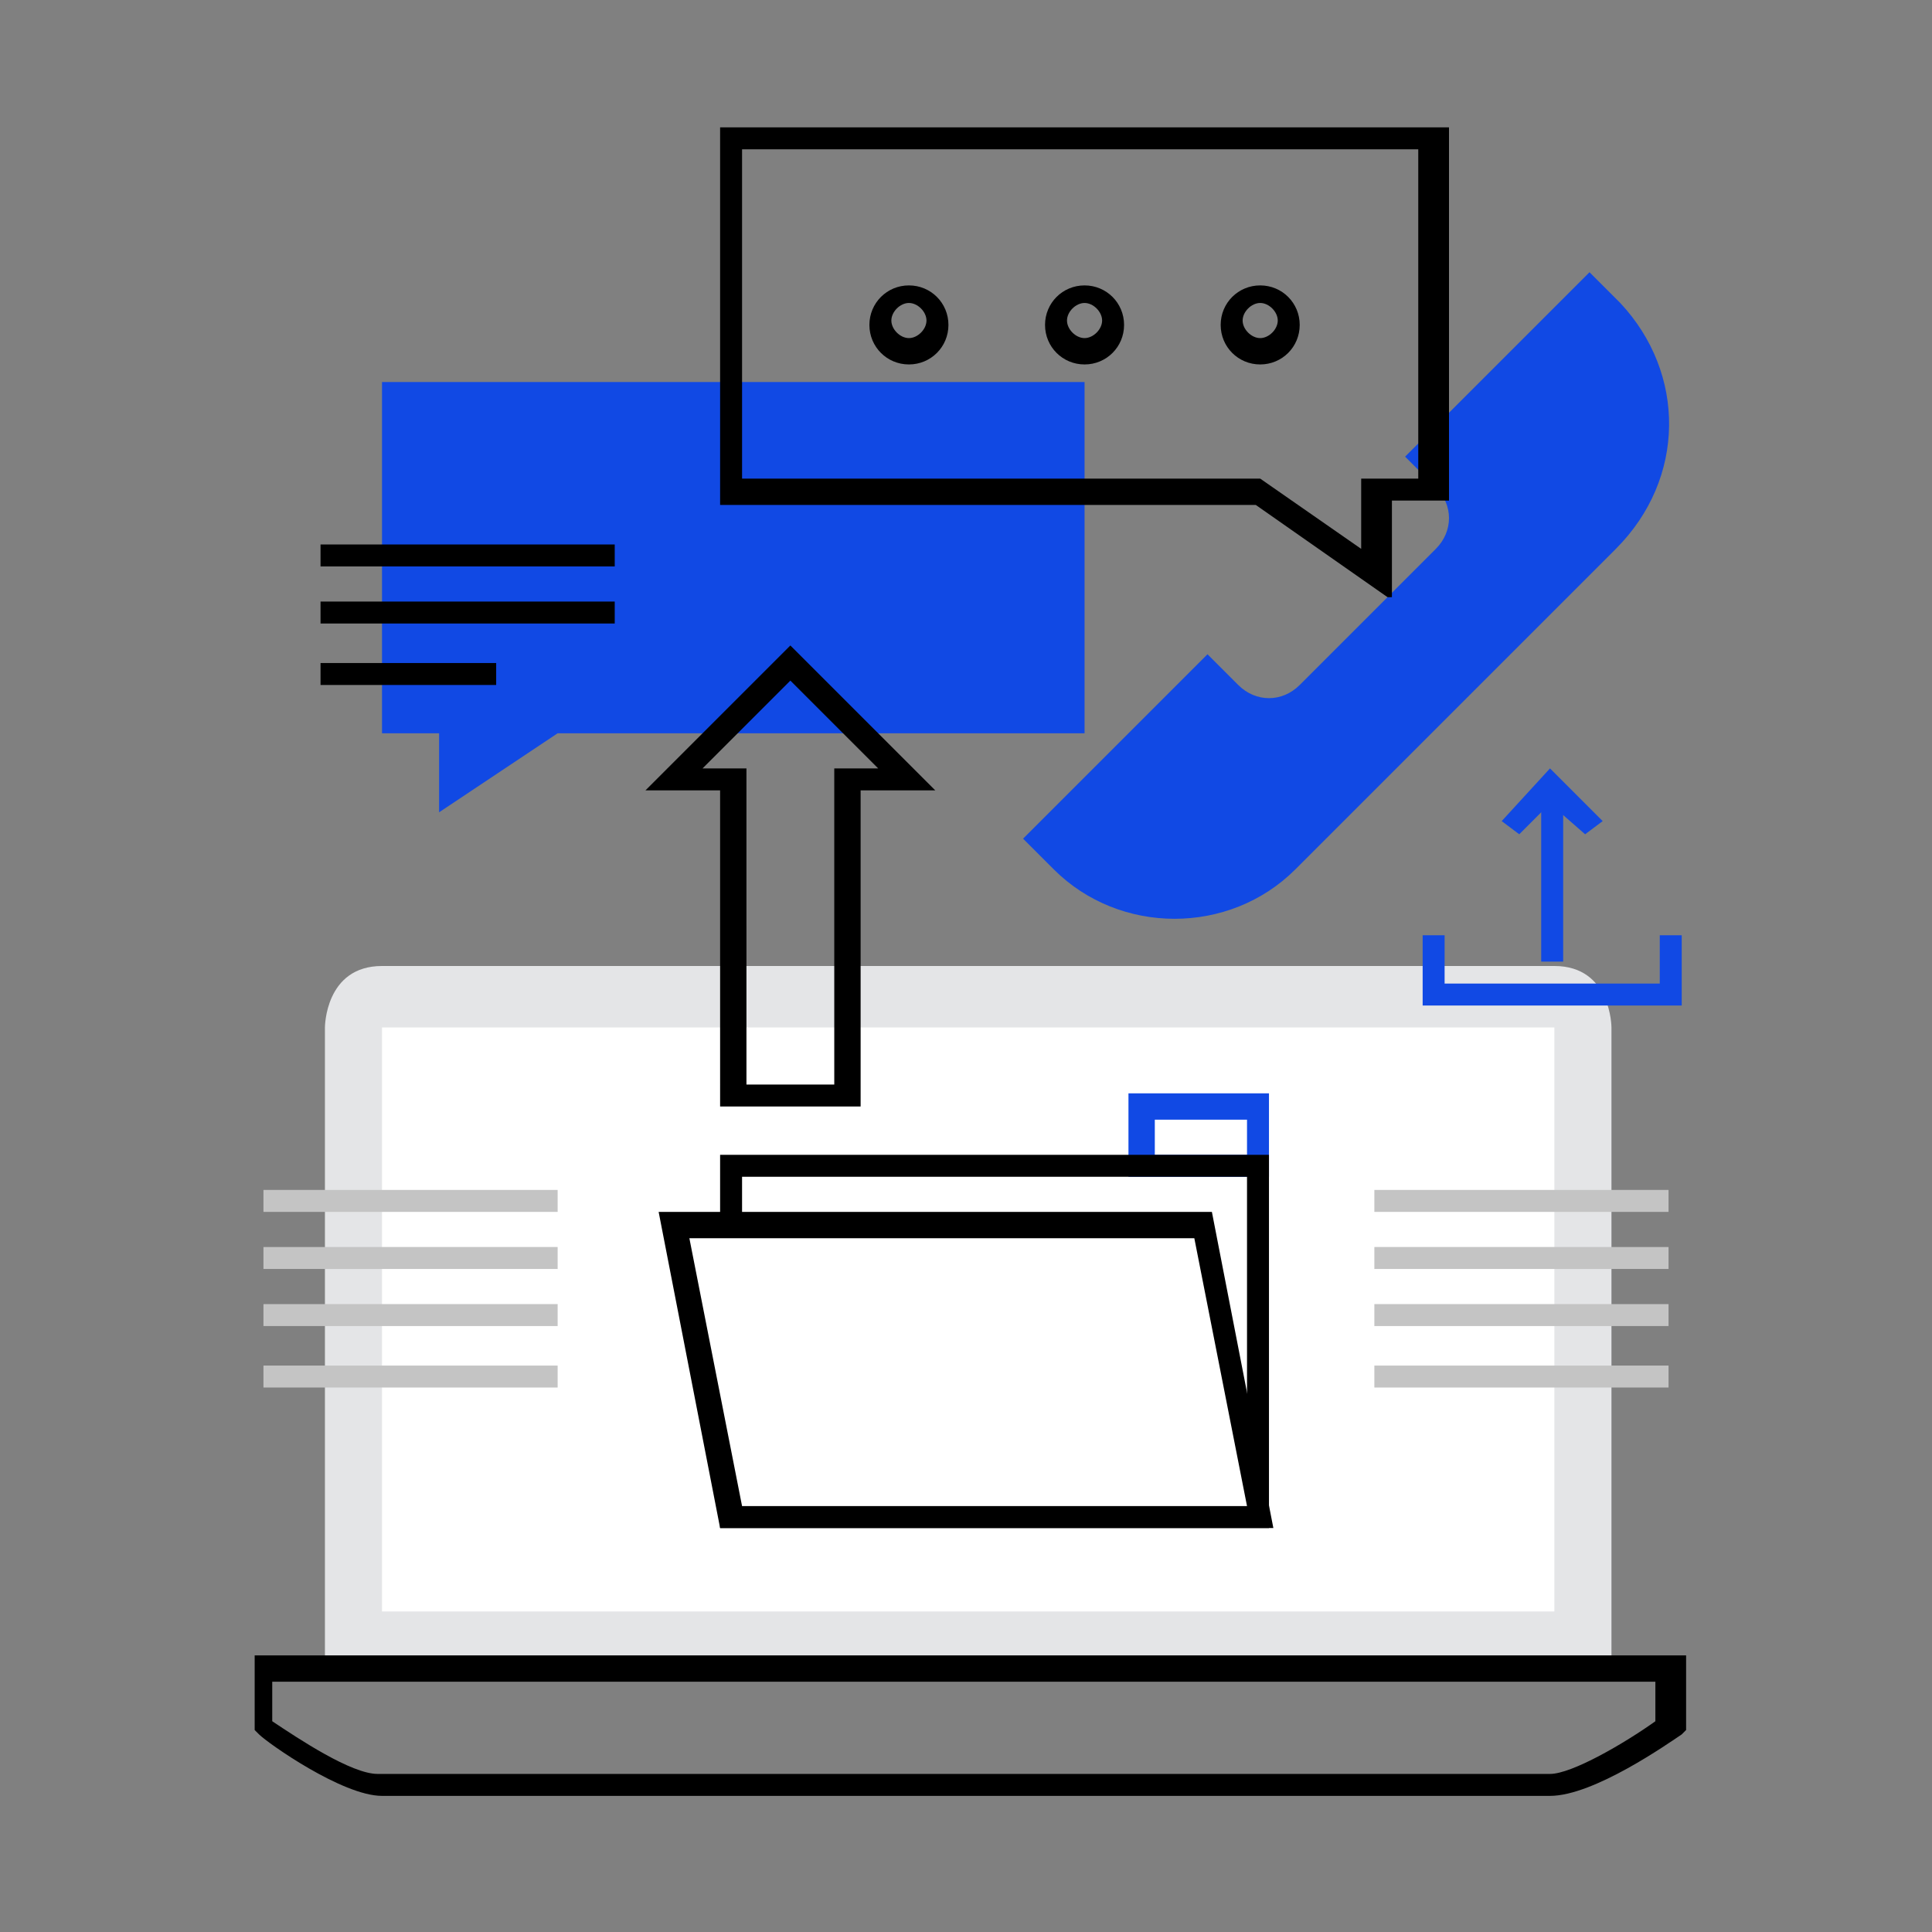 <?xml version="1.0" encoding="utf-8"?>
<!-- Generator: Adobe Illustrator 23.0.1, SVG Export Plug-In . SVG Version: 6.00 Build 0)  -->
<svg version="1.1" id="Layer_1" xmlns="http://www.w3.org/2000/svg" xmlns:xlink="http://www.w3.org/1999/xlink" x="0px" y="0px"
	 viewBox="0 0 44 44" style="enable-background:new 0 0 44 44;" xml:space="preserve">
<rect x="0" y="0" width="44" height="44" fill="#808080" stroke="none"/>
<style type="text/css">
	.st0{fill:#1149E4;}
	.st1{fill:#E4E5E7;}
	.st2{fill:#FFFFFF;}
	.st3{fill:#C4C4C4;}
</style>
<g>
	<path class="st0" d="M36.9,6.9l-0.7-0.7l-4.2,4.2l0.7,0.7c0.4,0.4,0.4,1,0,1.4l-2.1,2.1l-1,1c-0.4,0.4-1,0.4-1.4,0l-0.7-0.7
		l-4.2,4.2l0.7,0.7c1.5,1.5,4,1.5,5.5,0l2.1-2.1l2.1-2.1l1-1l2.1-2.1C38.4,10.9,38.4,8.5,36.9,6.9z"/>
</g>
<g>
	<path class="st1" d="M36.7,38V23.4c0,0,0-1.4-1.3-1.4S22,22,22,22s-12,0-13.3,0s-1.3,1.4-1.3,1.4V38H36.7z"/>
</g>
<g>
	<path d="M35.3,40.9H8.7c-0.9,0-2.6-1.2-2.8-1.4l-0.1-0.1v-1.7h32.6v1.7l-0.1,0.1C38,39.7,36.3,40.9,35.3,40.9z M6.2,39.2
		c0.6,0.4,1.8,1.2,2.4,1.2h26.7c0.5,0,1.7-0.7,2.4-1.2v-0.9H6.2V39.2z"/>
</g>
<g>
	<rect x="8.7" y="23.4" class="st2" width="26.7" height="13.3"/>
</g>
<g>
	<polygon class="st0" points="8.7,8.7 8.7,16.7 10,16.7 10,18.5 12.7,16.7 24.7,16.7 24.7,8.7 	"/>
</g>
<g>
	<path d="M31.6,13.6l-3-2.1H16.4V2.9h16.6v8.5h-1.3V13.6z M16.9,10.9h11.8l2.3,1.6v-1.6h1.3V3.4H16.9V10.9z"/>
</g>
<g>
	<g>
		<path d="M20.7,8.3c-0.5,0-0.9-0.4-0.9-0.9s0.4-0.9,0.9-0.9c0.5,0,0.9,0.4,0.9,0.9S21.2,8.3,20.7,8.3z M20.7,6.9
			c-0.2,0-0.4,0.2-0.4,0.4c0,0.2,0.2,0.4,0.4,0.4c0.2,0,0.4-0.2,0.4-0.4C21.1,7.1,20.9,6.9,20.7,6.9z"/>
	</g>
	<g>
		<path d="M24.7,8.3c-0.5,0-0.9-0.4-0.9-0.9s0.4-0.9,0.9-0.9c0.5,0,0.9,0.4,0.9,0.9S25.2,8.3,24.7,8.3z M24.7,6.9
			c-0.2,0-0.4,0.2-0.4,0.4c0,0.2,0.2,0.4,0.4,0.4c0.2,0,0.4-0.2,0.4-0.4C25.1,7.1,24.9,6.9,24.7,6.9z"/>
	</g>
	<g>
		<path d="M28.7,8.3c-0.5,0-0.9-0.4-0.9-0.9s0.4-0.9,0.9-0.9c0.5,0,0.9,0.4,0.9,0.9S29.2,8.3,28.7,8.3z M28.7,6.9
			c-0.2,0-0.4,0.2-0.4,0.4c0,0.2,0.2,0.4,0.4,0.4c0.2,0,0.4-0.2,0.4-0.4C29.1,7.1,28.9,6.9,28.7,6.9z"/>
	</g>
</g>
<g>
	<g>
		<rect x="7.3" y="12.4" width="6.7" height="0.5"/>
	</g>
	<g>
		<rect x="7.3" y="13.7" width="6.7" height="0.5"/>
	</g>
	<g>
		<rect x="7.3" y="15.1" width="4" height="0.5"/>
	</g>
</g>
<g>
	<g>
		<path class="st0" d="M28.9,26.8h-3.2v-1.9h3.2V26.8z M26.3,26.3h2.1v-0.8h-2.1V26.3z"/>
	</g>
	<g>
		<path d="M28.9,34.8H16.4v-8.5h12.5V34.8z M16.9,34.3h11.5v-7.5H16.9V34.3z"/>
	</g>
	<g>
		<polygon class="st2" points="28.7,34.5 16.7,34.5 15.3,27.9 27.3,27.9 		"/>
		<path d="M29,34.8H16.4L15,27.6h12.6L29,34.8z M16.9,34.3h11.5l-1.2-6.1H15.7L16.9,34.3z"/>
	</g>
</g>
<g>
	<polygon class="st0" points="38.3,22.9 32.4,22.9 32.4,21.3 32.9,21.3 32.9,22.4 37.8,22.4 37.8,21.3 38.3,21.3 	"/>
</g>
<g>
	<polygon class="st0" points="35.3,17.5 36.5,18.7 36.1,19 35.3,18.3 34.6,19 34.2,18.7 	"/>
</g>
<g>
	<rect x="35.1" y="18.3" class="st0" width="0.5" height="3.6"/>
</g>
<g>
	<rect x="6" y="27.1" class="st3" width="6.7" height="0.5"/>
</g>
<g>
	<rect x="6" y="28.4" class="st3" width="6.7" height="0.5"/>
</g>
<g>
	<rect x="6" y="29.7" class="st3" width="6.7" height="0.5"/>
</g>
<g>
	<rect x="6" y="31.1" class="st3" width="6.7" height="0.5"/>
</g>
<g>
	<rect x="31.3" y="27.1" class="st3" width="6.7" height="0.5"/>
</g>
<g>
	<rect x="31.3" y="28.4" class="st3" width="6.7" height="0.5"/>
</g>
<g>
	<rect x="31.3" y="29.7" class="st3" width="6.7" height="0.5"/>
</g>
<g>
	<rect x="31.3" y="31.1" class="st3" width="6.7" height="0.5"/>
</g>
<g>
	<path d="M19.6,25.2h-3.2V18h-1.7l3.3-3.3l3.3,3.3h-1.7V25.2z M16.9,24.7h2.1v-7.2h1l-2-2l-2,2h1V24.7z"/>
</g>
</svg>
